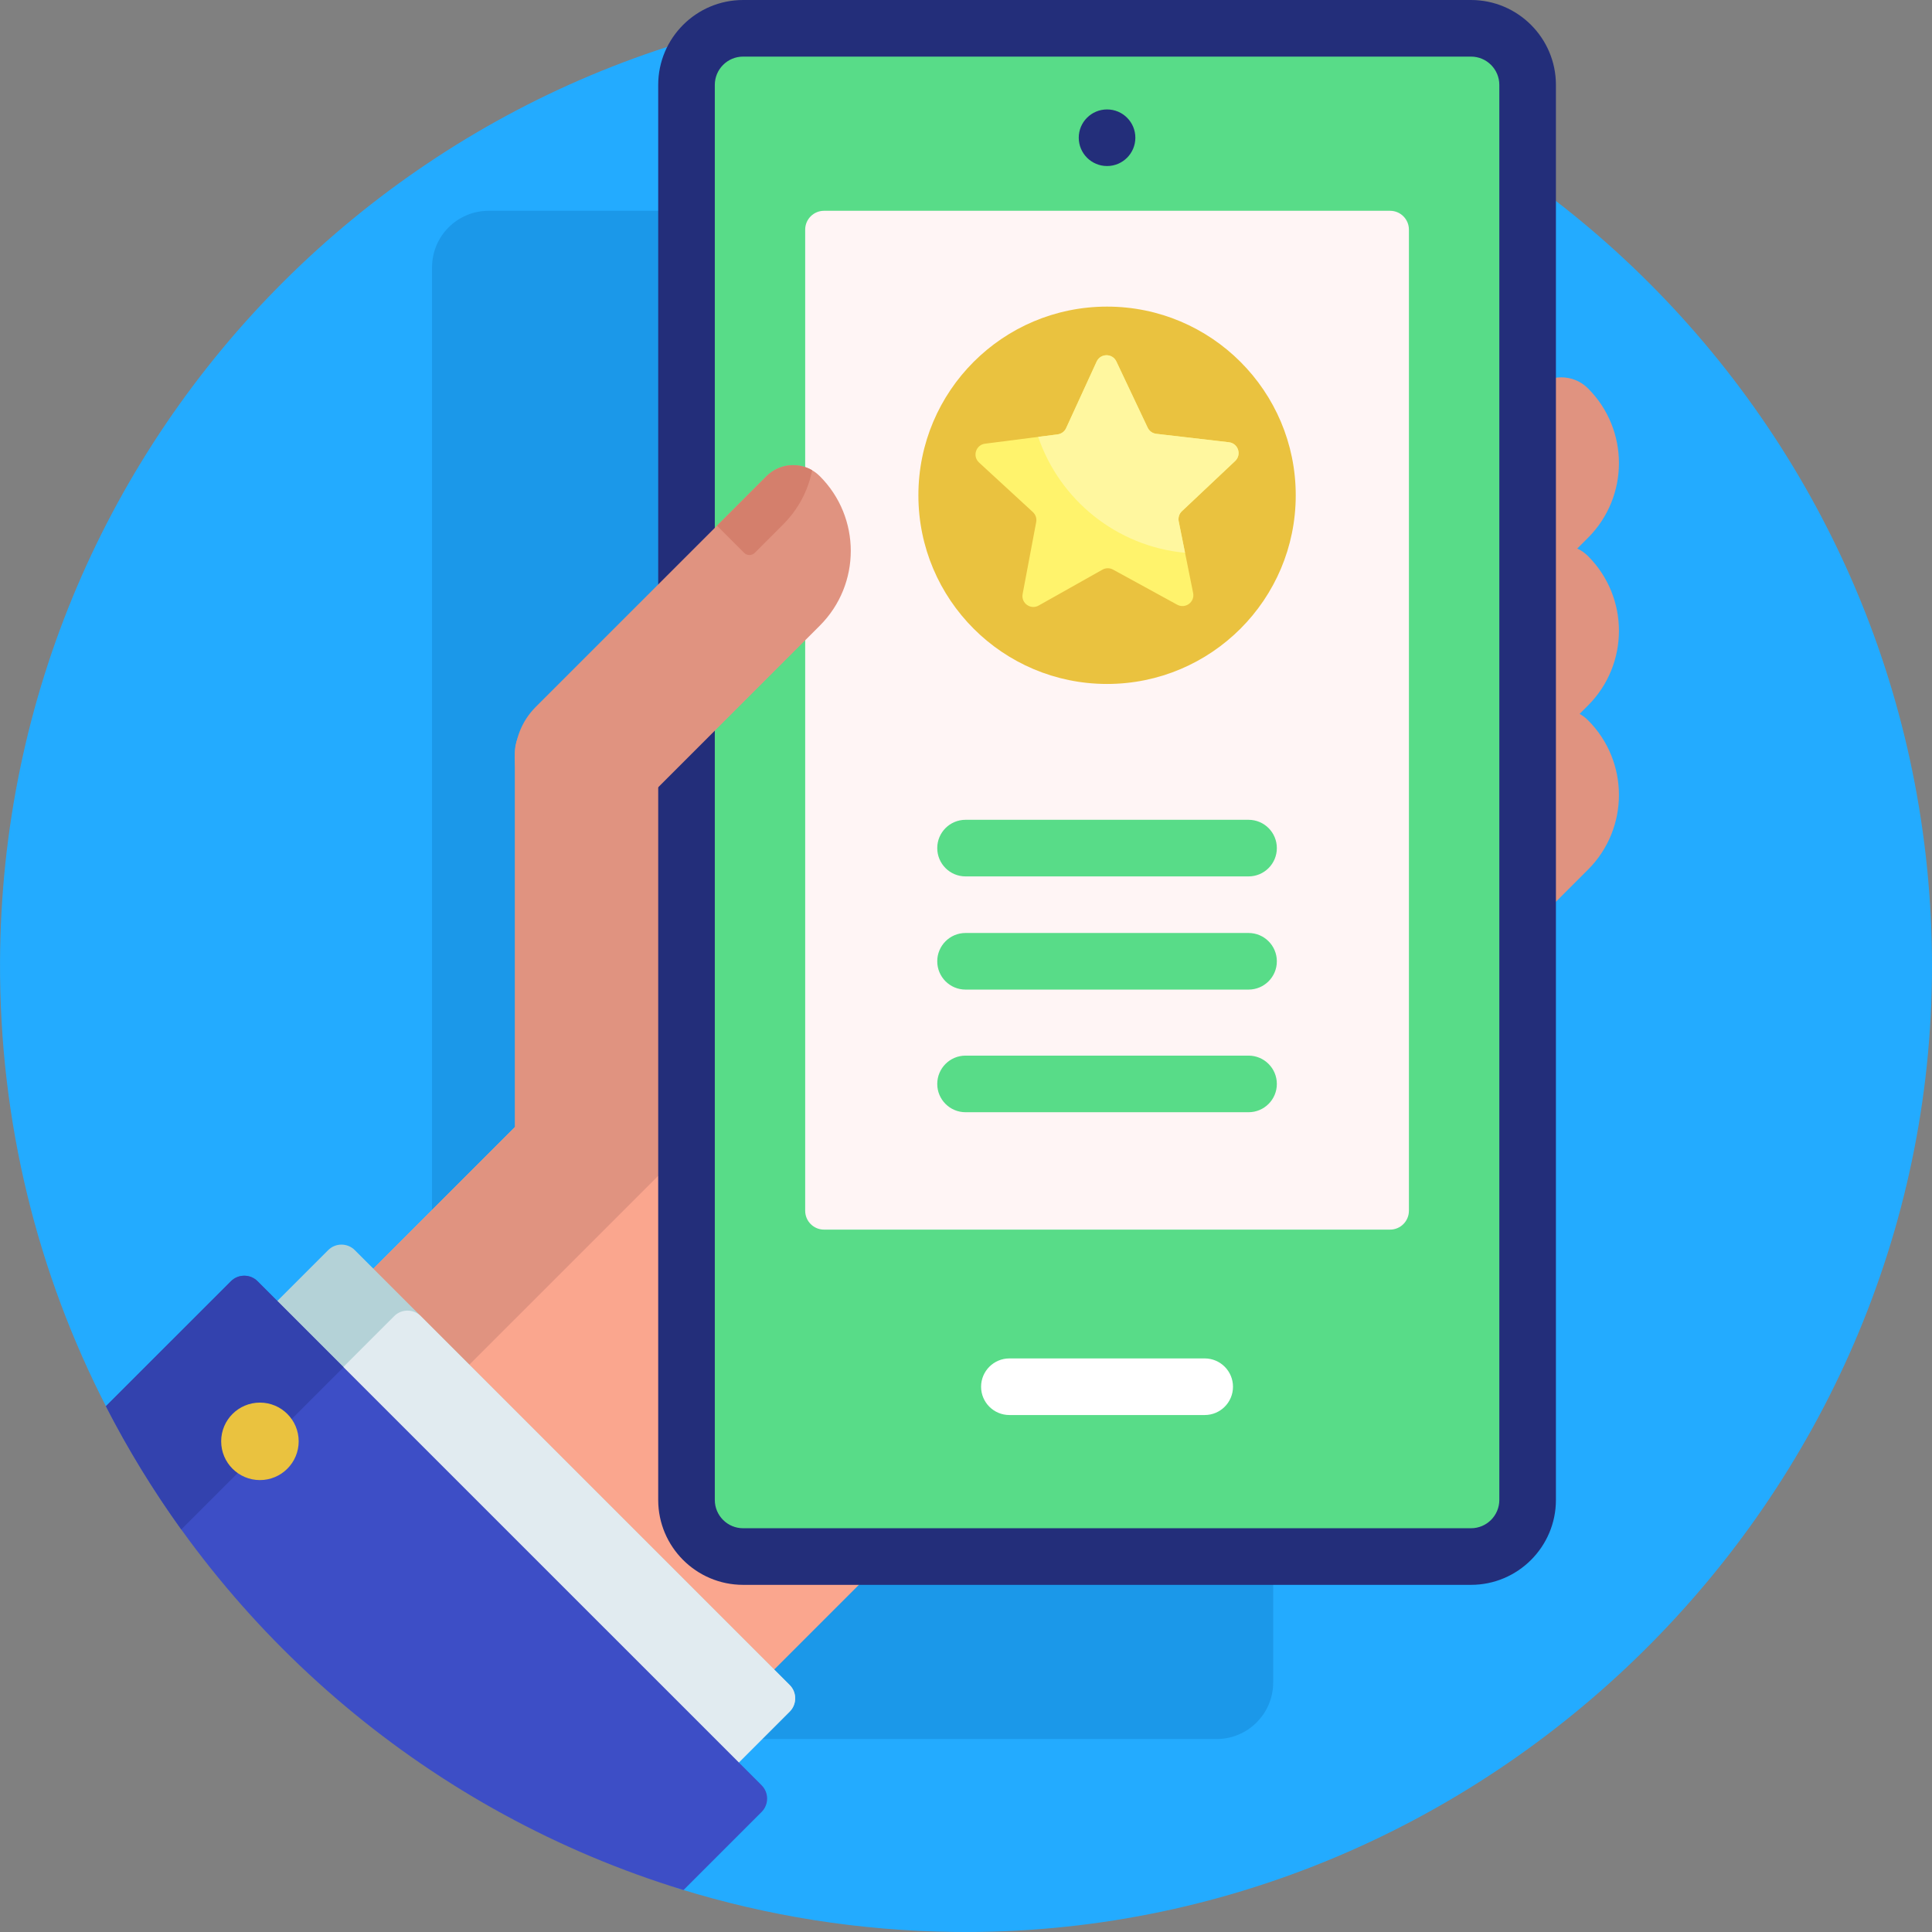 <svg width="67" height="67" viewBox="0 0 67 67" fill="none" xmlns="http://www.w3.org/2000/svg">
<rect x="0" y="0" width="67" height="67" fill="#808080" stroke="none"/>
<g clip-path="url(#clip0_1_9396)">
<path d="M67 33.525C66.987 52.007 51.591 67.208 33.111 66.998C29.796 66.96 26.598 66.441 23.581 65.507C23.058 65.345 22.617 64.987 22.342 64.513C18.434 57.773 12.243 52.521 4.828 49.815C4.343 49.638 3.942 49.287 3.705 48.829C1.316 44.194 -0.023 38.931 0.001 33.352C0.081 14.877 15.025 0 33.5 0C52.01 0 67.014 15.012 67 33.525Z" fill="#23ABFF"/>
<path d="M44.153 9.272V58.345C44.153 59.429 43.274 60.308 42.19 60.308H16.946C15.862 60.308 14.983 59.429 14.983 58.345V9.272C14.983 8.188 15.862 7.31 16.946 7.31H42.19C43.274 7.31 44.153 8.188 44.153 9.272Z" fill="#1B98E9"/>
<path d="M35.155 49.591L21.72 63.027L7.818 49.125L21.253 35.69L35.155 49.591Z" fill="#FAA68E"/>
<path d="M24.583 39.019L11.148 52.454L7.818 49.125L17.854 39.089C17.853 39.069 17.853 39.048 17.853 39.028V26.104C17.853 25.381 18.439 24.795 19.161 24.795C21.185 24.795 23.552 26.435 23.552 28.459L24.583 39.019Z" fill="#E09380"/>
<path d="M55.07 24.466L54.779 24.757C54.883 24.815 54.982 24.888 55.07 24.977C56.501 26.408 56.501 28.728 55.07 30.159L48.737 36.493C47.766 37.464 46.191 37.464 45.22 36.493C44.249 35.522 44.249 33.947 45.22 32.977L46.686 31.511C46.151 31.448 45.631 31.21 45.22 30.799C44.249 29.828 44.249 28.254 45.22 27.283L46.797 25.706C46.223 25.665 45.66 25.424 45.22 24.985C44.249 24.014 44.249 22.439 45.22 21.468L53.22 13.469C53.731 12.958 54.559 12.958 55.07 13.469C56.501 14.9 56.501 17.22 55.07 18.651L54.698 19.023C54.833 19.086 54.959 19.173 55.07 19.284C56.501 20.715 56.501 23.035 55.07 24.466Z" fill="#E09380"/>
<path d="M52.976 2.944V52.017C52.976 53.101 52.097 53.98 51.013 53.98H25.77C24.686 53.98 23.807 53.101 23.807 52.017V2.944C23.807 1.86 24.686 0.981 25.77 0.981H51.013C52.097 0.981 52.976 1.86 52.976 2.944Z" fill="#58DC88"/>
<path d="M52.976 2.944V52.017C52.976 53.101 52.097 53.98 51.013 53.98H31.531C30.447 53.98 29.568 53.101 29.568 52.017V2.944C29.568 1.86 30.447 0.981 31.531 0.981H51.013C52.097 0.981 52.976 1.86 52.976 2.944Z" fill="#58DC88"/>
<path d="M51.013 0H25.77C24.146 0 22.826 1.321 22.826 2.944V52.017C22.826 53.64 24.146 54.961 25.77 54.961H51.013C52.637 54.961 53.958 53.64 53.958 52.017V2.944C53.958 1.321 52.637 0 51.013 0ZM51.995 52.017C51.995 52.558 51.555 52.998 51.013 52.998H25.77C25.229 52.998 24.789 52.558 24.789 52.017V2.944C24.789 2.403 25.229 1.963 25.77 1.963H51.013C51.555 1.963 51.995 2.403 51.995 2.944V52.017ZM39.373 4.776C39.373 5.318 38.934 5.758 38.392 5.758C37.85 5.758 37.41 5.318 37.41 4.776C37.41 4.234 37.85 3.795 38.392 3.795C38.934 3.795 39.373 4.234 39.373 4.776Z" fill="#232E7A"/>
<path d="M48.86 7.964V41.987C48.86 42.349 48.567 42.642 48.206 42.642H28.577C28.216 42.642 27.923 42.349 27.923 41.987V7.964C27.923 7.603 28.216 7.31 28.577 7.31H48.206C48.567 7.31 48.86 7.602 48.86 7.964Z" fill="#FFF5F5"/>
<path d="M28.431 21.696L22.098 28.03C21.127 29.001 19.552 29.001 18.581 28.03C17.61 27.059 17.61 25.484 18.581 24.513L26.581 16.514C27.092 16.003 27.92 16.003 28.431 16.514C29.862 17.945 29.862 20.265 28.431 21.696Z" fill="#E09380"/>
<path d="M28.165 16.308C28.029 16.996 27.694 17.652 27.161 18.185L26.175 19.172C26.073 19.274 25.907 19.274 25.805 19.172L24.864 18.231L26.58 16.514C27.01 16.085 27.663 16.016 28.165 16.308Z" fill="#D47F6C"/>
<path d="M32.503 29.411C32.503 28.869 32.942 28.43 33.484 28.43H43.299C43.841 28.43 44.28 28.869 44.28 29.411C44.28 29.953 43.841 30.393 43.299 30.393H33.484C32.942 30.393 32.503 29.953 32.503 29.411ZM43.299 32.355H33.484C32.942 32.355 32.503 32.795 32.503 33.337C32.503 33.879 32.942 34.318 33.484 34.318H43.299C43.841 34.318 44.28 33.879 44.28 33.337C44.28 32.795 43.841 32.355 43.299 32.355ZM43.299 36.608H33.484C32.942 36.608 32.503 37.048 32.503 37.59C32.503 38.132 32.942 38.571 33.484 38.571H43.299C43.841 38.571 44.28 38.132 44.28 37.59C44.28 37.048 43.841 36.608 43.299 36.608Z" fill="#58DC88"/>
<path d="M38.392 10.633C34.778 10.633 31.849 13.562 31.849 17.176C31.849 20.789 34.778 23.719 38.392 23.719C42.005 23.719 44.935 20.789 44.935 17.176C44.935 13.562 42.005 10.633 38.392 10.633Z" fill="#EAC23F"/>
<path d="M41.778 49.072C42.32 49.072 42.759 48.633 42.759 48.091C42.759 47.549 42.32 47.109 41.778 47.109H35.005C34.463 47.109 34.023 47.549 34.023 48.091C34.023 48.633 34.463 49.072 35.005 49.072H41.778Z" fill="white"/>
<path d="M42.834 15.987L40.988 17.728C40.893 17.817 40.851 17.949 40.876 18.077L41.377 20.565C41.44 20.88 41.107 21.125 40.825 20.971L38.599 19.753C38.484 19.69 38.346 19.691 38.232 19.755L36.02 21C35.74 21.157 35.404 20.916 35.464 20.6L35.934 18.106C35.959 17.978 35.915 17.847 35.819 17.758L33.952 16.04C33.716 15.822 33.841 15.428 34.16 15.387L36.677 15.064C36.806 15.047 36.918 14.965 36.972 14.847L38.03 12.54C38.164 12.248 38.578 12.245 38.715 12.536L39.8 14.83C39.856 14.948 39.968 15.029 40.098 15.044L42.619 15.337C42.938 15.374 43.068 15.767 42.834 15.987Z" fill="#FFF36C"/>
<path d="M42.834 15.987L40.988 17.728C40.893 17.817 40.851 17.949 40.876 18.077L41.096 19.17C38.719 18.948 36.747 17.334 36.003 15.15L36.677 15.064C36.806 15.047 36.918 14.965 36.972 14.847L38.03 12.54C38.164 12.248 38.578 12.245 38.715 12.536L39.8 14.83C39.856 14.948 39.968 15.029 40.098 15.044L42.619 15.337C42.938 15.374 43.068 15.767 42.834 15.987Z" fill="#FFF79F"/>
<path d="M27.384 59.358L25.09 61.653C17.504 59.337 11.233 54.009 7.67 47.063L11.38 43.354C11.635 43.098 12.049 43.098 12.305 43.354L27.384 58.433C27.64 58.689 27.64 59.103 27.384 59.358Z" fill="#B4D2D7"/>
<path d="M14.594 45.643L21.46 52.509L27.385 58.434C27.64 58.689 27.64 59.104 27.385 59.359L25.09 61.654C21 60.405 17.292 58.281 14.185 55.499C12.528 53.648 11.104 51.584 9.959 49.352L13.669 45.643C13.924 45.387 14.339 45.387 14.594 45.643Z" fill="#E1EBF0"/>
<path d="M26.412 62.837L23.704 65.545C14.981 62.882 7.77 56.755 3.673 48.767L8.008 44.433C8.263 44.177 8.678 44.177 8.933 44.433L26.412 61.911C26.667 62.167 26.667 62.581 26.412 62.837Z" fill="#3D4EC6"/>
<path d="M6.287 53.041C5.314 51.688 4.439 50.261 3.673 48.767L8.008 44.433C8.263 44.177 8.678 44.177 8.933 44.433L11.914 47.414L6.287 53.041Z" fill="#3342AE"/>
<path d="M10.358 49.984C10.358 50.726 9.756 51.328 9.014 51.328C8.272 51.328 7.67 50.726 7.67 49.984C7.67 49.242 8.272 48.641 9.014 48.641C9.756 48.641 10.358 49.242 10.358 49.984Z" fill="#EAC23F"/>
</g>
<defs>
<clipPath id="clip0_1_9396">
<rect width="67" height="67" fill="white"/>
</clipPath>
</defs>
</svg>
